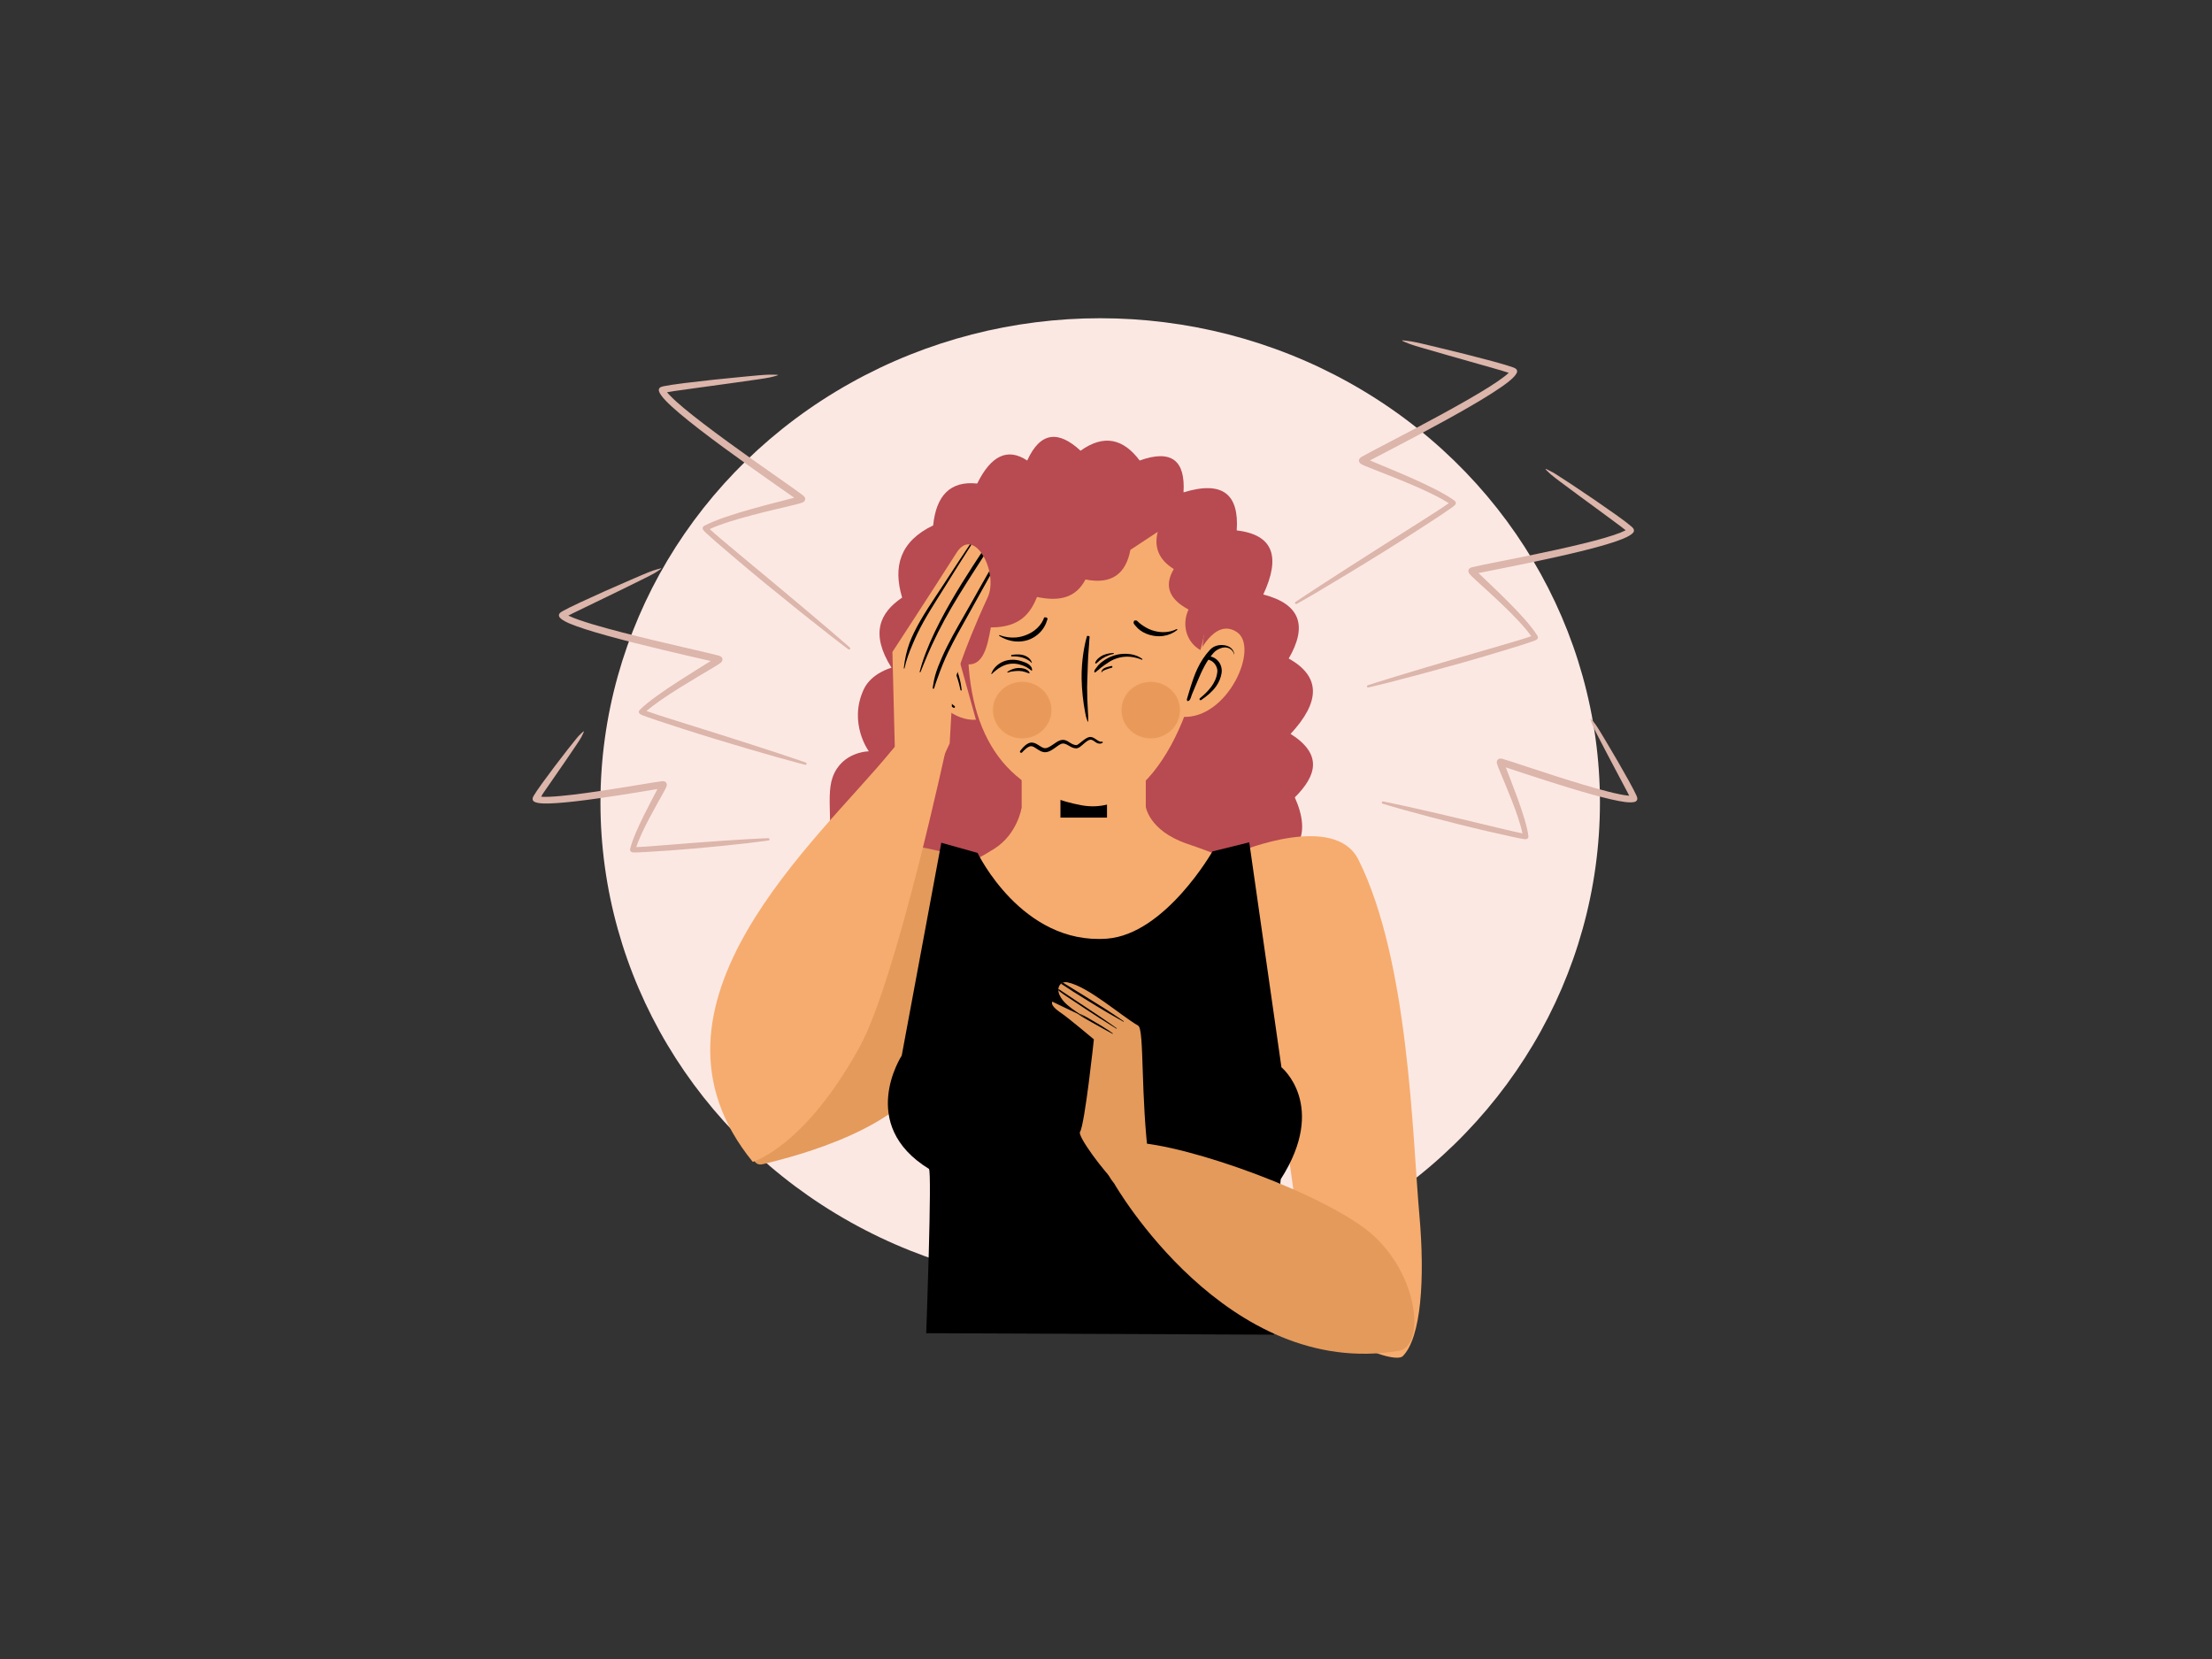 <?xml version="1.0" encoding="UTF-8"?> <!-- Generator: Adobe Illustrator 27.0.0, SVG Export Plug-In . SVG Version: 6.00 Build 0) --> <svg xmlns="http://www.w3.org/2000/svg" xmlns:xlink="http://www.w3.org/1999/xlink" id="Слой_1" x="0px" y="0px" viewBox="0 0 800 600" style="enable-background:new 0 0 800 600;" xml:space="preserve"><rect x="0" y="0" width="800" height="600" fill="#333333" stroke="none"/> <style type="text/css"> .st0{fill-rule:evenodd;clip-rule:evenodd;fill:#FCE8E3;} .st1{fill-rule:evenodd;clip-rule:evenodd;fill:#B84A51;} .st2{fill-rule:evenodd;clip-rule:evenodd;fill:#E49A5B;} .st3{fill-rule:evenodd;clip-rule:evenodd;fill:#F6AC6E;} .st4{clip-path:url(#SVGID_00000028293063344858149450000000426711499735895446_);} .st5{fill-rule:evenodd;clip-rule:evenodd;} .st6{fill-rule:evenodd;clip-rule:evenodd;fill:#E99A5A;} .st7{clip-path:url(#SVGID_00000085967902345087681250000017063433165253270189_);} .st8{clip-path:url(#SVGID_00000119090543185955504460000013916303875956252565_);} .st9{fill-rule:evenodd;clip-rule:evenodd;fill:#DCB5AB;} </style> <g transform="matrix(0.26,0,0,0.252,-371.964,20.199)"> <circle class="st0" cx="2961.02" cy="1071.72" r="695.15"></circle> </g> <g> <g transform="matrix(1,0,0,1,209.366,-2.279)"> <g> <g transform="matrix(0.075,0,0,0.073,0,8.343)"> <path class="st1" d="M2419.08,2149.94c-105.34-100.26-193.11-96.09-257.24,48.56c-95.53-65.36-175.27-23.02-241.11,113.99 c-129.77-14.21-197.6,59.19-212.45,207.53c-159.5,78.56-194.75,203.15-149.58,357.55c-107.87,75.23-154.8,177.73-51.29,347.51 c0,0-97.12,25.87-133.95,107.42c-75.45,167.22,24.73,306.7,24.73,306.7s-129.38,0.52-174.42,127.73 c-38.81,109.63,21.65,292.57-52.38,397.09c-273.74,386.41,1022.1,329.44,1022.1,329.44l774.96-51.88l293.43-227.18 c215.67-40.64,271.43-160.1,190.35-347c105.38-107.75,135.27-213.54-20.35-314.57c141.7-156.59,148.48-283.21-9.06-373.36 c91.12-161.09,56.88-269.62-122.59-317.24c83.23-183.38,51.65-296.05-128.15-317.43c12-176.95-65.75-248.84-256.49-188.47 c9.35-157.13-57.27-214.84-211.45-157.84C2625.17,2090,2531.28,2067.28,2419.08,2149.94z"></path> </g> <g transform="matrix(0.242,0,0,0.234,-510.327,29.158)"> <path class="st2" d="M2724.49,1224.64c0,0-202.83-79.68-236.91-4.08c-33.4,74.07-169.49,481.59-103.58,463.83 c23.07-6.22,192.67-44.99,242.23-133.67C2675.53,1462.47,2724.49,1224.64,2724.49,1224.64z"></path> </g> <g transform="matrix(-0.24,-0.026,-0.026,0.233,807.577,95.247)"> <path class="st3" d="M2241,1172.5c0,0-133.94-75.65-177.07-6.86c-92.08,146.83-126.26,415.14-149.7,534.33 c-19.31,98.12-23.09,188.44,1.16,219.78c11.38,14.73,130.7-15.51,155.35-94.1c21.83-69.54,53.24-261.19,117.92-401.48 C2231.18,1331.96,2241,1172.5,2241,1172.5z"></path> </g> <g transform="matrix(1,0,0,1,0,20.28)"> <g> <g transform="matrix(0.34,0,0,0.23,93.032,67.831)"> <path class="st3" d="M197.1,898.24c0,0-4.45,40.01-28.43,62.75c-11.66,11.05-25.75,22.37-43.8,35.19 c-14.23,10.1-19.45,144.26-19.2,277.26c0.09,48.38-16.49,79.24,2.41,120.04l26.96,258.57l219.54,40.32 c0,0,30.95-153.19,95.55-284.46c135.28-274.85,55.65-351.36,34-374.99c-22.54-24.59-55.28-51.5-110.51-79.18 c-42.34-21.22-44.65-61.07-44.65-61.07L197.1,898.24z"></path> </g> <g transform="matrix(0.375,0,0,0.331,90.652,35.017)"> <rect x="185.27" y="570.74" class="st3" width="119.72" height="244.04"></rect> <g> <defs> <rect id="SVGID_1_" x="222.69" y="652.32" width="44.89" height="80.88"></rect> </defs> <clipPath id="SVGID_00000143603135312994675690000006191076614808863673_"> <use xlink:href="#SVGID_1_" style="overflow:visible;"></use> </clipPath> <g style="clip-path:url(#SVGID_00000143603135312994675690000006191076614808863673_);"> <g transform="matrix(1.645,0,0,1.425,-94.446,-109.707)"> <path class="st5" d="M165.42,558.26c0,0,32.32,34.84,70.18,5.02l10.86-4.75c0,0-14.1,50.69-38.32,51.25 C191.89,610.16,168.31,587.97,165.42,558.26z"></path> </g> </g> </g> </g> </g> <g transform="matrix(0.534,0,0,0.472,67.497,-6.481)"> <path class="st5" d="M119.06,621.34L92.24,784.45c0,0-30.48,52.77,18.42,86.77c2.25,1.57-1.83,125.93-1.83,125.93l235.52,1.12 c0,0,3.89-117.86,4.6-119.12c32.06-56.64,0.47-85.76,0.47-85.76l-21.8-172.38l-24.91,6.97c0,0-32.07,63.59-71.59,66.86 c-57.63,4.78-87.51-65.72-87.51-65.72L119.06,621.34z"></path> </g> </g> <g> <g transform="matrix(1,0,0,1,0,20.28)"> <g transform="matrix(0.375,0,0,0.331,87.184,44.348)"> <path class="st3" d="M252.37,329c71.66,0,119.27,45.95,119.27,145.99s-48.79,231.15-119.27,216.53 c-83.14-17.25-113.5-92.77-109.33-193.55C147.18,398.03,180.72,329,252.37,329z"></path> </g> <g transform="matrix(-0.375,0,0,0.304,194.436,45.769)"> <path class="st3" d="M-77.92,571.17c0,0-16.38-47.15-38.25-28.88c-21.87,18.27,8.87,103.45,52.24,100.78L-77.92,571.17z"></path> </g> <g transform="matrix(0.358,0,0,0.304,89.632,45.769)"> <path class="st3" d="M132.92,571.17c0,0-16.38-47.15-38.25-28.88c-21.87,18.27,12.72,106.93,56.09,104.25L132.92,571.17z"></path> </g> <g transform="matrix(0.534,0,0,0.472,66.774,-1.862)"> <path class="st5" d="M134.04,494.69c0.18-0.09,0.05,0.12,0.15-0.08c0.07-0.14-0.03-0.31-0.05-0.47 c-0.15-1.49-0.33-3.07-0.6-4.69c-0.65-3.89-1.71-8-3.18-11.8c-1.48-3.83-3.41-7.32-5.87-9.97c-0.6-0.65-1.25-1.24-1.92-1.81 c-0.97-0.82-2.01-1.56-3.05-2.27c-0.61-0.41-1.25-0.79-1.9-1.12c-0.66-0.34-1.35-0.62-2.06-0.85 c-4.34-1.15-7.15,0.49-8.78,3.39c-2.29,4.05-2.12,10.74-1.06,14.71c0.27,1.07,0.48,1.77,0.71,2.45 c0.32,0.93,0.69,1.8,1.32,3.51c0.05,0.15,0.19,0.22,0.32,0.16c0.13-0.06,0.19-0.22,0.14-0.37c-0.53-1.74-0.85-2.63-1.12-3.58 c-0.19-0.67-0.34-1.37-0.53-2.42c-0.6-3.65-0.26-9.59,2.05-13.02c1.28-1.9,3.27-2.84,6.24-1.85c0.59,0.16,1.16,0.37,1.71,0.63 c0.57,0.26,1.13,0.56,1.67,0.89c1,0.61,2,1.24,2.94,1.95c0.62,0.47,1.22,0.96,1.78,1.5c2.39,2.3,4.31,5.44,5.84,8.89 c1.6,3.6,2.74,7.55,3.61,11.26c0.37,1.57,0.7,3.09,0.95,4.54c0.03,0.15-0.02,0.35,0.08,0.46c0.14,0.15-0.03-0.01,0.16,0.02 c0.02,0.13,0.13,0.22,0.24,0.21C133.97,494.94,134.05,494.82,134.04,494.69z"></path> </g> <g transform="matrix(0.534,0,0,0.472,66.774,-1.862)"> <path class="st5" d="M122.07,467.09c-0.16-0.08-0.26-0.14-0.42-0.17c-0.58-0.09-1.12,0.18-1.62,0.43 c-0.95,0.48-1.7,1.33-2.33,2.31c-1.51,2.36-2.16,5.7-2.3,7.96c-0.23,5.52,0.83,11.66,3.11,17.2c1.1,2.69,2.46,5.27,4.14,7.51 c1.71,2.29,3.73,4.22,5.95,5.75c0.31,0.24,0.73,0.14,0.94-0.2c0.21-0.35,0.13-0.82-0.18-1.06c-1.96-1.64-3.63-3.69-5.13-5.92 c-1.48-2.19-2.78-4.56-3.83-7.08c-2.16-5.21-3.31-10.93-3.17-16.13c0.01-2.01,0.39-5,1.6-7.18c0.46-0.82,1.04-1.51,1.75-2.01 c0.37-0.26,0.79-0.41,1.22-0.66c0.13-0.08,0.19-0.18,0.32-0.28c0.12-0.01,0.21-0.13,0.19-0.27 C122.29,467.17,122.19,467.08,122.07,467.09z"></path> </g> <g transform="matrix(0.534,0,0,0.472,66.774,-1.862)"> <path class="st5" d="M287.44,502.92c0.39-0.15,0.46,0.02,0.77-0.3c1.19-1.2,1.37-3.25,2.01-4.92 c1.39-3.64,2.71-7.32,4.08-10.98c1.34-3.59,2.73-7.15,4.38-10.58c1.72-3.55,3.67-6.99,6.17-10.14 c0.6-0.81,1.35-1.48,2.16-2.06c2.06-1.47,4.51-2.38,6.75-1.92c2.28,0.47,4.18,2.17,4.97,5.16c0.01,0.04,0.05,0.07,0.09,0.06 c0.04-0.01,0.07-0.06,0.06-0.1c-0.58-4.29-3.48-6.36-6.76-6.94c-2.32-0.41-4.86-0.08-7.04,1.15c-0.97,0.55-1.82,1.33-2.58,2.2 c-3.67,4.42-6.45,9.34-8.64,14.58c-1.05,2.51-1.96,5.09-2.78,7.71c-1.21,3.88-2.26,7.82-3.3,11.75 c-0.35,1.31-0.67,2.61-1.02,3.92c-0.03,0.13-0.11,0.26-0.1,0.39c0.04,0.47,0.19,0.41,0.38,0.83 c-0.05,0.12,0.01,0.27,0.12,0.32C287.27,503.11,287.39,503.05,287.44,502.92z"></path> </g> <g transform="matrix(0.534,0,0,0.472,66.774,-1.862)"> <path class="st5" d="M299.41,468.89c0.08,0.03,0.14,0.21,0.08,0.7c-0.12,0.01-0.21,0.12-0.21,0.25c0,0.13,0.11,0.24,0.22,0.23 c0.11,0.53,0.05,0.69-0.04,0.71c-0.19,0.04-0.51-0.5,0.22,0.21c0.14,0.14,0.37,0.05,0.56,0.07c2.2,0.29,3.94,1.51,5.19,3.18 c1.42,1.89,2.2,4.38,1.87,6.88c-0.46,4.13-1.96,7.66-4.04,10.87c-2.1,3.22-4.75,6.12-7.68,8.83c-0.33,0.28-0.4,0.81-0.15,1.18 c0.25,0.37,0.71,0.45,1.04,0.17c3.96-3.09,7.57-6.48,10.13-10.6c1.82-2.93,3.06-6.23,3.63-9.95c0.47-3.5-0.47-7.12-2.58-9.63 c-1.79-2.13-4.36-3.53-7.33-3.39c-0.23,0.01-0.53-0.12-0.7,0.07C298.9,469.46,299.22,468.81,299.41,468.89z"></path> </g> <g transform="matrix(-0.464,0,0,0.307,208.058,37.354)"> <path class="st5" d="M52.11,568.74c0.01-0.24-0.48-0.53,0.19,0.23c0.15,0.16,0.12,0.51,0.18,0.78 c0.59,2.96,1.08,5.91,1.49,8.9c1.13,8.1,1.84,16.17,2.26,24.23c0.29,5.45,0.39,10.89,0.33,16.33 c-0.16,13.47-1.13,26.89-2.84,40.49c-0.21,1.66-0.41,3.32-0.71,4.97c-0.3,1.67-0.7,3.22-1.07,4.87 c-0.02,0.2-0.15,0.34-0.28,0.31c-0.13-0.03-0.22-0.22-0.2-0.42c-0.01-1.67-0.09-3.25-0.06-4.91c0.03-2.44,0.16-4.83,0.26-7.25 c0.38-9.48,0.64-18.76,0.6-28.05c-0.03-6-0.22-11.97-0.36-17.96c-0.13-5.96-0.22-11.93-0.45-17.96 c-0.19-5-0.48-10.02-0.73-15.1c-0.11-2.17-0.21-4.32-0.26-6.51c-0.02-0.74-0.28-1.58-0.01-2.2c0.32-0.73,0.19-0.6,0.18-0.44 c-0.02,0.14,0.04,0.3,0.48,0.02c-0.02-0.2,0.07-0.4,0.2-0.43c0.13-0.04,0.26,0.1,0.29,0.31 C51.99,568.96,52.1,568.86,52.11,568.74z"></path> </g> <g transform="matrix(0.242,0,0,0.234,-513.093,6.607)"> <circle class="st6" cx="2782.67" cy="992.37" r="43.71"></circle> </g> <g transform="matrix(0.242,0,0,0.234,-492.725,6.607)"> <circle class="st6" cx="2890.67" cy="992.37" r="43.71"></circle> </g> <g transform="matrix(0.174,0.034,0.033,-0.157,-336.027,65.717)"> <path class="st5" d="M3127-219.61c-0.35-2.57-0.65-1.89-0.43-4.48c0.02-0.31,0.07-0.49,0.23-0.76 c1.22-2.38,3.43-3.91,5.33-5.66c3.28-3,6.89-5.55,10.74-7.55c8.87-4.61,18.84-6.58,28.64-6.37 c6.92,0.15,13.81,1.44,20.29,4.01c9.57,3.8,18.08,10.09,24.77,18.75c0.45,0.48,0.45,1.28,0.01,1.78 c-0.44,0.5-1.17,0.52-1.6,0.04c-6.2-5.46-13.31-8.96-20.84-11.23c-7.3-2.2-14.92-2.84-22.58-2.32 c-8.36,0.57-16.56,2.95-24.3,6.54c-3.32,1.54-6.6,3.12-9.72,5.1c-1.86,1.17-3.49,2.73-5.46,3.64 c-0.23,0.11-0.39,0.11-0.64,0.1c-2.31-0.05-1.62-0.49-3.88-0.95c-0.16,0.17-0.41,0.17-0.57-0.01 C3126.83-219.15,3126.83-219.44,3127-219.61z"></path> </g> <g transform="matrix(0.181,-0.069,-0.077,-0.189,-319.61,356.601)"> <path class="st5" d="M2630.73-159.84c-2.51,0.58-0.26,1.4-2.76,0.7c-1.29-0.37-1.9-1.8-2.87-2.69 c-6.49-5.9-14.39-10.02-23.06-12.41c-5.59-1.53-11.41-2.28-17.4-2.35c-6.44-0.08-13.01,0.55-19.54,2.36 c-9.25,2.57-18.36,6.95-26.55,14.1c-0.32,0.33-0.84,0.35-1.19,0.05c-0.35-0.3-0.4-0.81-0.08-1.14 c7.13-9.08,15.67-15.62,25.04-19.73c7.07-3.11,14.56-4.81,21.98-5.08c7.03-0.26,14.03,0.83,20.52,2.97 c9.96,3.3,18.92,9.03,25.38,16.87c0.95,1.15,2.59,2.14,2.61,3.6c0.03,2.49-0.09,0.25-1.49,2.34c0.12,0.16,0.1,0.37-0.06,0.48 C2631.1-159.65,2630.87-159.68,2630.73-159.84z"></path> </g> <g transform="matrix(0.075,0,0,0.073,-1285.37,-29.939)"> <path class="st5" d="M19323.4,3483.48c0-3.46,0-6.08-1.14-9.26c-2.05-6.93-6.85-12.35-12.09-17.11 c-10.49-9.21-24.87-13.69-37.42-17.93c-29.66-9.78-59.77-9.61-86.01,0.99c-13.46,5.47-26.01,13.5-36.5,24.15 c-5.25,5.11-9.81,10.65-13.92,17.04c-3.65,6.17-6.61,12.63-9.35,19.72c-0.23,0.66,0,1.53,0.46,1.96 c0.68,0.4,1.6,0.21,2.05-0.45c5.7-6.36,11.87-11.36,18.03-16.61c8.44-7.28,17.34-13.45,26.7-18.61 c6.16-3.44,12.55-6.55,19.16-9c22.81-8.44,48.37-9.57,74.15-1.39c9.13,2.8,19.17,6.15,28.06,11.24 c2.28,1.32,4.34,2.92,6.62,4.34c3.42,2.21,6.62,4.1,9.81,6.67c2.74,2.1,5.02,3.37,7.53,5.96c0.45,1.13,1.59,1.67,2.74,1.2 C19323.4,3485.91,19323.86,3484.61,19323.4,3483.48z"></path> </g> <g transform="matrix(0.075,0,0,0.073,-1285.37,-29.939)"> <path class="st5" d="M19311.54,3497.73c-0.91-2.71-1.6-4.76-3.2-7.07c-3.42-4.78-8.44-7.92-13.69-10.65 c-6.85-3.77-15.06-5.56-23.04-6.5c-9.35-1.08-18.94-0.87-28.29,1.08c-14.37,3.04-27.38,9.57-38.1,16.94 c-0.91,0.57-1.37,1.88-0.69,2.95c0.46,1.08,1.83,1.48,2.74,0.94c10.72-4.31,23.5-6.39,36.73-7.35 c5.24-0.38,10.49-0.64,15.74-0.57c10.27,0.09,20.54,1.98,29.89,5.11c4.79,1.51,8.9,3.3,13.46,5.02 c2.51,0.92,4.33,0.94,6.84,1.81c0.46,0.45,1.14,0.45,1.6-0.05C19311.99,3498.94,19311.99,3498.18,19311.54,3497.73z"></path> </g> <g transform="matrix(0.075,0,0,0.073,-1285.37,-29.939)"> <path class="st5" d="M19322.49,3445.8c-1.6-4.62-3.42-8.74-5.94-12.58c-6.38-9.17-15.28-15.86-25.1-20.31 c-20.3-9.09-45.17-8.15-65.93-4.83c-2.05,0.24-3.42,2.14-3.2,4.24c0.23,2.12,2.05,3.63,4.11,3.39 c16.2-1.15,34.22,0.73,50.88,5.68c7.99,2.4,15.74,5.63,22.82,9.75c7.53,4.24,14.6,8.77,20.3,15.9c0.46,0.57,1.14,0.73,1.6,0.4 C19322.72,3447.1,19322.72,3446.37,19322.49,3445.8z"></path> </g> <g transform="matrix(0.075,0,0,0.073,-1285.37,-29.939)"> <path class="st5" d="M19630.95,3492.48c2.28-3.84-0.45-3.82,3.2-1.81c0.46,0.21,1.6,0.99,1.14,0.71 c-3.65-2.17,7.99-8.18,9.58-9.85c3.42-3.89,7.53-7.16,11.63-10.58c9.81-8.22,20.53-15.67,31.03-22.5 c23.04-17.2,50.88-27.85,79.39-30.82c20.08-2.12,40.38,0,60.23,5.47c8.44,2.38,16.88,4.97,25.1,8.74 c1.14,0.68,2.51,0.26,3.19-0.92c0.68-1.18,0.23-2.66-0.91-3.32c-7.76-5.56-15.74-10.39-24.41-14.04 c-20.31-8.69-42.44-11.59-64.34-10.81c-31.48,1.13-62.74,11.36-89.43,28.75c-7.76,5.51-15.97,10.89-23.28,17.44 c-7.75,6.88-14.37,14.73-19.85,23.3c-1.59,2.5-8.67,9.85-9.12,15.36c-0.46,2.52-1.14,5.3,0.69,6.2 c4.33,2.19-0.46,2.43,4.33,0.28c0.46,0.49,1.14,0.54,1.6,0.12C19631.18,3493.73,19631.4,3492.97,19630.95,3492.48z"></path> </g> <g transform="matrix(0.075,0,0,0.073,-1285.37,-29.939)"> <path class="st5" d="M19630.95,3450.35c1.14,0.09,0.69,0.59,1.83,0.19c1.37-0.42,2.05-1.53,3.19-2.47 c4.34-4.29,8.9-8.55,13.69-12.53c8.9-7.4,18.48-13.88,28.98-18.97c11.86-5.84,24.41-10.53,36.96-12.79 c1.37-0.17,2.28-1.44,2.28-2.83c-0.23-1.41-1.37-2.45-2.74-2.31c-20.31,0.85-42.21,5.3-59.78,16.94 c-10.95,7.12-21.21,16.23-26.46,28.25c-0.46,1.2-1.14,2.24-0.91,3.53c0.23,1.34,0.23,0.45,0.91,1.63 c-0.46,0.57-0.23,1.34,0.23,1.72C19629.81,3451.1,19630.49,3450.94,19630.95,3450.35z"></path> </g> <g transform="matrix(0.075,0,0,0.073,-1285.37,-29.939)"> <path class="st5" d="M19659.92,3494.1c2.74-6.2,9.36-9,16.66-12.04c10.72-4.52,23.5-8.27,31.49-10.53 c2.28-0.61,3.42-2.99,2.96-5.3c-0.68-2.31-2.96-3.68-5.24-3.06c-9.58,2.66-27.61,5.11-38.56,13.71 c-5.48,4.45-8.9,10.16-9.35,16.56c-0.23,0.64,0,1.3,0.68,1.48C19659.24,3495.09,19659.92,3494.74,19659.92,3494.1z"></path> </g> <g transform="matrix(0.075,0,0,0.073,-1285.37,-29.939)"> <path class="st5" d="M19267.27,3890.93l-1.6,1.72c-0.46,0.45-0.91,0.9-1.37,1.34l-0.46,0.24c0.69-0.42,1.83-1.04,3.42-1.74 c0,1.77,0.23,1.79,1.37,0.68c0.23-0.31,0.69-0.85,1.6-1.72c2.05-0.38-0.69,2.95,3.65,1.63c0.46-0.14,0.69-0.78,1.14-1.25 c7.76-9.02,28.97-32.21,44.26-31.41c7.99,0.24,14.6,4.57,21.22,9.12c8.44,5.54,16.66,11.8,25.55,15.9 c5.24,2.38,10.72,4.05,16.65,4.62c8.9,0.9,18.48-1.63,28.06-6.41c16.88-8.51,34.22-24.22,47-31.69 c7.53-4.43,13.92-5.51,19.85-4.41c19.62,3.63,34.91,23.21,58.63,23.61c5.25,0.09,11.63-2.54,18.48-7.42 c14.38-10.34,32.17-31.62,47.46-35.01c14.14-3.16,24.18,12.44,37.42,17.15c7.07,2.57,14.6,2.87,22.58-1.3 c1.83-0.66,2.74-2.71,2.28-4.57c-0.68-1.86-2.74-2.83-4.56-2.17c-6.61,1.51-11.63-0.92-16.65-3.79 c-9.13-5.28-17.8-13.29-27.38-17.11c-5.02-2.07-10.49-2.87-16.43-1.77c-5.24,0.97-10.72,3.53-16.2,7.04 c-11.86,7.33-24.18,19.18-34.68,26.88c-4.56,3.3-8.44,6.08-11.87,5.94c-22.81-1.04-36.96-21.02-55.9-25.02 c-9.35-1.98-19.39-1.01-31.71,5.7c-10.95,6.13-25.56,18.24-40.16,26.67c-8.21,4.83-16.65,8.62-24.18,7.75 c-8.21-0.92-15.06-5.25-21.9-9.68c-8.67-5.63-17.11-11.71-26.24-15.13c-5.48-2.05-11.18-3.25-17.34-3.04 c-9.81,0.42-21.67,7.33-31.71,16.8c-9.81,9.19-18.03,20.1-22.13,25.92c-0.23,0.35-0.69,0.64-0.69,1.01 c0,5.37,2.74,0.21,2.51,4.17V3890.93z"></path> </g> </g> <g transform="matrix(0.075,0,0,0.073,0,8.343)"> <path class="st1" d="M2426.4,2228.66c0,0-330.27-32.61-530.73,178.22c-112.48,118.3-59.64,791.87-59.64,791.87 c110.56,44.34,132.1-70.24,150.44-173.44c139.24,0.33,190.12-68.09,222.63-150.8c106.64,23.11,187.24,5.37,233.67-86.68 c126.4,26.01,194.93-27.99,216.68-146.74l131.83-89.28c-18.71,75.63,4.59,137.88,77.43,184.32 c-50.85,88.43-16.79,152.35,71.23,200.72c-32.69,69.53-14.37,159.37,57.17,200.68C2997.12,3137.53,3276.95,2169,2426.4,2228.66 z"></path> </g> </g> <g transform="matrix(0.93,0.355,-0.378,0.93,105.273,-8.803)"> <g transform="matrix(-0.2,0.003,-0.004,-0.234,680.038,369.874)"> <path class="st2" d="M1566.8-96.31c-43.98,21.46,21.07,130.35,139.97,159.69c121.15,29.9,391.45,26.4,464.38-4.17 c22.03-9.24,34.12-40.33-12.74-63.61C2158.42-4.4,1839.59-229.36,1566.8-96.31z"></path> </g> <g transform="matrix(0.242,0,0,0.234,-551.291,46.704)"> <path class="st2" d="M3340.92,1363.48c0,0-7.93,59.33-31.22,49.55c-26.54-11.14-83.44-47.86-82.1-55.36 c2.44-13.53-33.06-140.83-33.06-140.83s-48.69-17.2-59.95-19.8c-24.14-5.57-17.99-12.55-19.4-11.75 c-0.55,0.32,54.33,4.54,54.33,4.54c-10.52-2.03-21.15-4.09-31.22-7.86c-6-2.25-12-5.39-16.56-10.02 c-9.17-9.31-6.6-20.9,4.18-22.69c31.17-5.15,90.75,18.04,122.56,23.59C3259.38,1174.76,3291.31,1273,3340.92,1363.48z"></path> <g> <defs> <path id="SVGID_00000022532827559575726630000004083924263300160686_" d="M3340.92,1363.48c0,0-7.93,59.33-31.22,49.55 c-26.54-11.14-83.44-47.86-82.1-55.36c2.44-13.53-33.06-140.83-33.06-140.83s-48.69-17.2-59.95-19.8 c-24.14-5.57-17.99-12.55-19.4-11.75c-0.55,0.32,54.33,4.54,54.33,4.54c-10.52-2.03-21.15-4.09-31.22-7.86 c-6-2.25-12-5.39-16.56-10.02c-9.17-9.31-6.6-20.9,4.18-22.69c31.17-5.15,90.75,18.04,122.56,23.59 C3259.38,1174.76,3291.31,1273,3340.92,1363.48z"></path> </defs> <clipPath id="SVGID_00000117643502696694043190000016371542708558413751_"> <use xlink:href="#SVGID_00000022532827559575726630000004083924263300160686_" style="overflow:visible;"></use> </clipPath> <g style="clip-path:url(#SVGID_00000117643502696694043190000016371542708558413751_);"> <path class="st5" d="M3114.83,1164.65c1.24,0.57,3.29,1.52,6.1,2.41c5.89,1.86,14.91,3.78,25.13,6.14 c13.9,3.22,30.07,6.89,44.12,9.86c12.72,2.68,23.67,4.75,29.49,6.01c0.21,0.05,0.41-0.08,0.46-0.28 c0.04-0.21-0.07-0.42-0.28-0.47c-6.07-1.63-17.79-4.73-31.34-7.95c-23.29-5.54-51.98-11.76-66.02-15.29 c-1.06-0.27-2.02-0.57-2.92-0.74c-1.95-0.37-3.44-0.43-4.45-0.62c-0.25-0.08-0.53,0.05-0.59,0.31 C3114.44,1164.29,3114.58,1164.57,3114.83,1164.65z"></path> <path class="st5" d="M3115.1,1153.3c0.46,0.49,0.56,0.87,1.14,1.2c0.92,0.54,2.04,0.52,3.08,0.76 c13.16,3.09,26.43,5.74,39.71,8.32c13.27,2.58,26.54,5.19,39.83,7.44c8.91,1.51,17.81,2.71,26.69,4.16 c0.23,0.04,0.43-0.1,0.48-0.32c0.02-0.22-0.12-0.44-0.33-0.48c-10.98-2.65-21.92-5.39-32.96-7.71 c-23.15-4.86-46.41-9.08-69.55-13.73c-2.07-0.41-4.12-1.31-6.2-1.17c-0.69,0.05-1.05,0.35-1.71,0.58 c-0.25-0.06-0.5,0.11-0.55,0.37C3114.66,1152.99,3114.85,1153.25,3115.1,1153.3z"></path> <path class="st5" d="M3157.3,1188.93c2,0.47,3.93,1.08,5.95,1.45c12.49,2.36,25.16,3.97,37.73,5.96 c5.42,0.85,10.83,1.5,16.25,2.27c0.21,0.04,0.41-0.1,0.43-0.31c0.04-0.21-0.1-0.41-0.3-0.45c-2.37-0.64-4.69-1.36-7.08-1.92 c-9.49-2.22-19.11-3.85-28.72-5.42c-6.4-1.05-12.83-2.32-19.28-2.66c-1.65-0.08-3.25,0.06-4.9,0.1 c-0.25-0.03-0.48,0.16-0.52,0.43C3156.84,1188.65,3157.05,1188.9,3157.3,1188.93z"></path> <g transform="matrix(1,0,0,1,-4.473,-13.455)"> <path class="st5" d="M3108.65,1134.57c0.46,0.23,0.88,0.53,1.45,0.73c3.13,1.1,7.88,1.77,13.46,3.07 c16.1,3.76,39.86,9.63,59.93,14.23c13.71,3.14,25.7,5.58,32.33,6.73c0.16,0.03,0.32-0.08,0.34-0.24 c0.02-0.17-0.07-0.33-0.26-0.36c-6.22-1.36-17.16-4.3-29.87-7.55c-14.2-3.64-30.58-7.76-44.87-11.17 c-11.99-2.86-22.51-5.29-29.05-6.35c-0.83-0.14-1.58-0.34-2.29-0.3c-0.41,0.02-0.69,0.16-1.05,0.25 c-0.25-0.04-0.5,0.14-0.52,0.41C3108.21,1134.28,3108.4,1134.53,3108.65,1134.57z"></path> </g> </g> </g> </g> </g> <g transform="matrix(0.57,-1.088,0.921,0.453,-151.024,212.585)"> <g transform="matrix(0.242,0,0,0.234,-510.327,8.878)"> <path class="st3" d="M1792.65,1156.95c0,0,43.79,58.74,182.73,62.25c93.74,2.37,380.09-95.83,380.09-95.83 s24.44-52.49-40.1-68.99C2179.61,1019.67,1894.94,877.24,1792.65,1156.95z"></path> </g> <g transform="matrix(0.167,-0.169,0.175,0.162,-452.827,528.385)"> <path class="st3" d="M2256.47,775.31l-109.35-102.39l258.75,55.48c0,0,46.98,62.56,87.17,114.4 c24.33,31.35-50.25,49.67-74.96,26.89c-56.35-52-92.89-73.08-92.89-73.08L2256.47,775.31z"></path> <g> <defs> <path id="SVGID_00000130624458940972634270000009471201319219765646_" d="M2256.47,775.31l-109.35-102.39l258.75,55.48 c0,0,46.98,62.56,87.17,114.4c24.33,31.35-50.25,49.67-74.96,26.89c-56.35-52-92.89-73.08-92.89-73.08L2256.47,775.31z"></path> </defs> <clipPath id="SVGID_00000168098061328815206450000012252816179827585972_"> <use xlink:href="#SVGID_00000130624458940972634270000009471201319219765646_" style="overflow:visible;"></use> </clipPath> <g style="clip-path:url(#SVGID_00000168098061328815206450000012252816179827585972_);"> <g transform="matrix(0.999,0.039,-0.039,0.999,36.234,-109.558)"> <path class="st5" d="M2531.53,922.09c-9.37-12.66-18.92-25.08-28.59-37.41c-14.49-18.48-29.27-36.73-44.25-54.99 c-14.46-17.61-27.96-35.93-44.55-50.8c-3.4-3.04-6.87-5.99-10.64-8.61c-8.68-6.02-18.44-10.65-29.2-14.21 c-0.21-0.09-0.52,0.04-0.68,0.29c-0.14,0.25-0.06,0.53,0.17,0.62c9.88,4.66,18.32,10.72,26.42,17.17 c3.49,2.79,6.98,5.56,10.3,8.51c16.61,14.66,30.64,32.27,45.43,49.42c12.85,14.88,25.58,29.72,38.08,44.76 c12.5,15.05,24.77,30.3,36.76,45.87c0.14,0.17,0.4,0.17,0.61,0.01C2531.6,922.53,2531.65,922.26,2531.53,922.09z"></path> </g> <g transform="matrix(0.999,0.039,-0.039,0.999,36.234,-109.558)"> <path class="st5" d="M2524.34,945.07c-3.53-4.42-6.83-8.99-10.39-13.43c-5.25-6.58-10.78-13-16.15-19.58 c-10.36-12.69-20.67-25.58-31.21-38.31c-10.5-12.73-21.3-25.26-32.52-37.29c-12.96-13.87-26.47-27.13-41.21-38.93 c-6.93-5.54-14.09-10.81-21.67-15.54c-3.25-2.03-6.6-3.87-10.01-5.71c-0.26-0.17-0.66-0.06-0.89,0.25 c-0.23,0.3-0.2,0.68,0.08,0.84c2.87,2.08,5.67,4.25,8.49,6.39c6.59,4.97,13.05,10.06,19.32,15.4 c8.93,7.59,17.56,15.53,25.84,23.87c16.13,16.25,31.04,33.86,45.81,51.57c9.88,11.84,19.68,23.72,29.62,35.35 c6.46,7.55,12.83,15.16,19.69,22.22c4.64,4.76,9.58,9.13,14.48,13.57c0.17,0.15,0.42,0.14,0.63-0.05 C2524.44,945.49,2524.48,945.22,2524.34,945.07z"></path> </g> <g transform="matrix(0.999,0.039,-0.039,0.999,36.234,-109.558)"> <path class="st5" d="M2494.19,947.64c0.09-0.39,0.25-0.46,0.2-0.82c-0.26-1.64-1.75-2.62-2.66-3.9 c-9.02-12.73-19.11-24.78-29.62-36.53c-17.4-19.46-36.1-37.93-53.74-56.77c-12.72-13.49-26.22-27.99-41.3-40.22 c-6.1-4.93-12.32-9.67-19.08-13.47c-4.64-2.6-9.58-4.63-14.53-6.5c-0.45-0.21-1.08,0.02-1.4,0.52 c-0.32,0.5-0.2,1.08,0.25,1.29c4.17,2.39,8.03,5.17,12.06,7.89c9.1,6.16,18.09,12.85,26.48,20.31 c12.05,10.73,23.31,22.43,33.9,33.56c17.83,18.64,36.56,37.08,54.35,56.16c10.69,11.47,20.97,23.24,30.61,35.4 c0.95,1.22,1.47,2.98,2.91,3.66c0.33,0.15,0.42,0.01,0.82,0.02c0.12,0.17,0.38,0.18,0.59,0.02 C2494.24,948.09,2494.31,947.82,2494.19,947.64z"></path> </g> </g> </g> </g> </g> </g> </g> <g transform="matrix(0.075,0,0,0.073,-1076,-23.861)"> <path class="st9" d="M21108.3,2014.38c-0.23,0.35,0,0.68,0.69,0.75c0.46,0.52,1.37,1.04,2.51,1.56 c5.24,2.4,16.42,8.22,33.76,14.63c15.29,5.75,35.13,11.59,57.72,18.5c74.84,22.85,181.38,53.44,270.81,79.62 c45.18,13.17,85.79,24.74,115.9,34.05c13,4.03,23.96,7.56,32.39,10.46c-5.24,5.23-12.32,11.12-20.53,17.84 c-36.73,29.57-98.33,68.78-170.2,111.35c-161.53,96.01-374.17,207.84-470.67,260.24c-23.27,12.61-39.93,21.91-47.68,26.65 c-10.73,6.48-13.01,14.44-13.23,15.57c-0.46,3.02-0.46,14.07,12.09,21.25c6.62,3.75,21.45,10.23,41.98,18.64 c86.7,35.67,281.99,109.77,378.96,174.43c-12.32,9.12-32.86,23.09-59.09,40.69c-65.48,43.97-167.69,109.4-272.64,177.82 c-102.67,66.99-208.07,136.31-285.64,188.21c-73.24,48.77-121.61,82.44-121.61,82.44c-2.51,1.65-3.42,5.18-1.6,7.87 c1.6,2.66,4.79,3.51,7.53,1.86c0,0,33.99-19.25,87.16-51.41c84.87-51.25,218.34-134.18,344.05-214.53 c65.48-41.85,128.45-83.6,181.84-119.01c63.2-41.89,112.48-75.59,135.06-92.55c7.76-5.73,12.78-9.92,14.6-12.13 c9.12-10.25,2.28-18.71-1.14-21.23c-49.51-37.51-134.61-79.5-216.52-116.61c-77.57-35.01-152.41-65.76-192.33-83.41l24.19-12.91 c97.19-52.07,309.83-164.96,471.59-261.98c73.01-43.87,135.75-84.71,172.94-115.22c22.13-18.05,35.82-33.67,39.93-44.41 c1.82-4.64,3.42-12.82-5.25-19.91c-1.83-1.48-6.39-4.08-13.46-6.81c-16.43-6.27-52.25-17.32-97.88-30.02 c-78.03-21.65-185.03-49.41-273.55-70.85c-47-11.4-88.53-22.08-117.96-27.31c-19.85-3.53-33.76-4.22-40.15-5.16 c-1.14-0.14-1.83-0.14-2.51-0.02c-0.23-0.26-0.46-0.45-0.91-0.49C21108.07,2012.38,21107.38,2013.2,21108.3,2014.38z"></path> </g> <g transform="matrix(-0.075,-0.01,-0.01,0.072,1787.43,174.108)"> <path class="st9" d="M19627.92,2808.08c39.88,17.47,114.63,47.88,192.1,82.55c81.8,36.74,166.77,78.35,216.16,115.62 c3.41,2.51,10.23,10.93,1.05,21.24c-1.84,2.2-6.88,6.41-14.66,12.17c-22.67,17.05-72.12,50.94-135.52,93.08 c-53.56,35.62-116.74,77.62-182.43,119.72c-126.11,80.84-260,164.3-345.12,215.88c-53.32,32.37-87.42,51.76-87.42,51.76 c-2.74,1.66-5.94,0.83-7.52-1.83c-1.82-2.68-0.89-6.21,1.63-7.87c0,0,48.53-33.86,122.01-82.92 c77.83-52.21,183.58-121.94,286.58-189.33c105.29-68.83,207.83-134.66,273.53-178.89c26.32-17.7,46.93-31.75,59.29-40.92 c-96.75-64.21-291.86-137.44-378.46-172.72c-20.51-8.32-35.32-14.73-41.93-18.45c-12.53-7.13-12.48-18.17-12.01-21.19 c0.23-1.13,2.55-9.1,13.3-15.62c7.78-4.77,24.48-14.14,47.82-26.84c96.78-52.78,309.99-165.45,472.01-262.1 c72.08-42.86,133.88-82.31,170.53-112.02c8.48-6.75,15.58-12.66,20.85-17.91c-8.43-2.86-19.38-6.35-32.37-10.32 c-30.09-9.17-70.68-20.56-115.83-33.54c-89.38-25.78-195.86-55.9-270.64-78.42c-22.57-6.8-42.41-12.56-57.68-18.24 c-17.32-6.33-28.48-12.1-33.72-14.48c-1.14-0.51-2.05-1.03-2.5-1.54c-0.69-0.07-0.91-0.4-0.68-0.75c-0.91-1.17-0.22-2,1.15-1.56 c0.46,0.05,0.69,0.23,0.91,0.49c0.68-0.12,1.37-0.12,2.51,0.01c6.39,0.92,20.31,1.54,40.16,4.99 c29.43,5.1,70.93,15.59,117.91,26.79c88.48,21.05,195.43,48.34,273.41,69.65c45.6,12.5,81.4,23.39,97.81,29.59 c7.06,2.7,11.62,5.27,13.44,6.75c8.65,7.05,7.01,15.23,5.17,19.88c-4.15,10.76-17.92,26.43-40.13,44.56 c-37.34,30.65-100.28,71.73-173.51,115.89c-162.25,97.66-375.47,211.39-472.93,263.85L19627.92,2808.08z"></path> </g> <g transform="matrix(0.064,0.021,-0.025,0.069,-797.306,-416.005)"> <path class="st9" d="M21903.52,1821.63c0,0.31,0.23,0.61,0.69,0.71c0.69,0.5,1.39,1.02,2.54,1.55 c5.29,2.42,16.57,8.23,33.81,14.77c15.4,5.82,35.39,11.87,58.13,18.96c75.35,23.48,182.61,54.85,272.64,81.77 c45.25,13.56,86.13,25.5,116.46,35.05c12.87,4.11,23.89,7.66,32.17,10.57c-5.21,5.14-12.01,10.95-20.18,17.52 c-35.85,28.93-97.02,67.33-168.21,109.02c-161.5,94.43-374.8,204.57-471.53,256.1c-23.44,12.44-40.05,21.61-47.79,26.26 c-11.15,6.54-13.12,14.09-13.34,15.23c-0.42,3.1-0.31,13.12,12.59,20.52c6.68,3.82,21.64,10.5,42.56,19.19 c87.62,36.39,285.11,112.18,382.9,177.53c-12.04,8.88-32.49,22.69-58.85,40.18c-65.23,43.15-167.31,107.41-271.88,174.67 c-102.29,65.85-207.08,134.03-284.36,185.08c-72.73,47.95-120.67,81.04-120.67,81.04c-2.96,1.76-3.61,5.3-1.52,7.9 c1.86,2.6,5.76,3.29,8.49,1.53c0,0,34.36-18.94,87.58-50.58c84.83-50.42,218.32-132,343.82-211.02 c65.25-41.16,127.98-82.24,181.17-117.03c62.96-41.22,112.05-74.29,134.3-90.9c7.72-5.71,12.48-9.87,14.52-12.05 c8.59-9.78,1.64-17.52-1.82-20.02c-49.87-37.78-135.27-80.35-217.87-118.05c-78.69-35.93-155.05-67.47-195.08-85.42l25.04-13.18 c97.42-51.31,310.93-162.53,472.19-257.97c73.01-43.13,135.3-83.23,171.83-113.19c21.33-17.37,34.44-32.37,38.45-42.88 c1.56-4.47,2.62-11.6-5.46-18.41c-1.85-1.61-6.46-4.45-14.28-7.45c-16.55-6.39-52.39-17.78-98.55-30.9 c-79.92-22.65-190.13-51.77-280.35-74.31c-25.48-6.36-49.35-11.95-70.47-16.93c-16.53-3.91-31.22-7.89-44.07-10.24 c-20.19-3.68-34.39-4.63-40.81-5.63c-0.92-0.17-1.83-0.18-2.52-0.12c-0.23-0.24-0.46-0.43-0.7-0.48 C21903.5,1819.54,21902.59,1820.37,21903.52,1821.63z"></path> </g> <g transform="matrix(-0.07,0.014,0.013,0.06,1640.62,-245.748)"> <path class="st9" d="M20530.88,2731.38c0.68-0.16,1.37-0.2,2.51-0.08c6.4,0.78,20.34,0.88,40.23,4.15 c29.27,4.87,70.91,15.84,118.03,27.31c88.53,21.61,195.83,49.86,274.08,71.89c45.76,12.9,81.46,24.22,97.95,30.63 c7.1,2.73,11.68,5.29,13.51,6.78c11.24,8.77,8.79,19.97,6.77,25.56c-4.28,11.12-18.58,27.65-41.78,46.4 c-37.75,30.38-100.58,70.87-173.67,114.14c-161.21,95.58-372.37,206.25-468.72,257.14l-16.86,8.77 c41.22,18.35,111.98,48.14,185.04,81.64c82.68,37.9,168.35,80.65,218.37,118.67c5.04,3.83,11.49,12.23,3.33,24.21 c-1.13,1.59-4.08,4.75-9.09,8.76c-10.92,8.65-34.58,25.4-67.58,47.48c-65.32,43.99-166.38,110.62-271.79,177.05 c-103.12,64.94-209.68,130.38-289.14,177.89c-74.68,44.63-125.47,73.06-125.47,73.06c-2.73,1.79-6.4,0.52-7.78-2.81 c-1.62-3.33-0.72-7.49,2.23-9.25c0,0,48.25-33.72,121.08-82.22c77.38-51.6,182.55-120.24,284.75-186.49 c104.71-67.68,206.7-132.09,272.25-175.54c23.67-15.78,42.56-28.61,55.31-37.57c-98.82-64.49-290.43-138.07-376.53-173.66 c-20.38-8.48-35.04-15.01-41.91-18.8c-14.43-8.2-14.06-22.57-13.39-25.96c-0.01-1.2,2.68-11.18,14.98-18.41 c8.88-5.3,27.78-15.75,53.97-29.79c115.48-61.6,373.34-195.32,533.39-294.86c48.04-29.86,86.95-56.38,110.37-76.94l3.63-3.29 c-7.55-2.6-16.71-5.58-27.23-8.91c-30.21-9.54-71.16-21.28-116.24-34.88c-89.7-27.01-196.56-58.81-271.62-82.68 c-22.66-7.2-42.56-13.25-57.91-19.41c-17.4-6.9-28.63-13.36-33.9-15.99c-1.14-0.55-2.06-1.12-2.52-1.69 c-0.69-0.08-0.92-0.48-0.92-0.95c-0.69-1.39-0.01-2.4,1.36-1.87C20530.42,2730.96,20530.65,2731.12,20530.88,2731.38z"></path> </g> <g transform="matrix(0.041,0.041,-0.043,0.04,-316.048,-728.078)"> <path class="st9" d="M22960.56,1165.7c0.01,0.44,0.24,0.84,0.94,0.94c0.48,0.56,1.41,1.13,2.58,1.71 c5.38,2.68,16.62,9.16,34.13,16.28c15.64,6.27,35.93,12.51,59,19.85c76.48,24.39,185.1,56.71,276.47,84.24 c45.69,13.82,87.4,25.82,117.95,35.51c9.79,3.05,18.42,5.81,25.42,8.24l-2.29,2.03c-22.88,19.77-61.67,45.26-109.68,73.99 c-161.04,96.59-423.37,226.63-540.24,286.51c-26.69,13.68-46.01,23.87-54.97,29.01c-13.56,7.68-15.95,17.54-16.16,18.83 c-0.63,3.63-0.88,17.11,15.04,26c6.79,3.82,22.21,10.53,43.46,19.21c87.33,35.69,282.44,109.43,383.45,173.58 c-12.62,8.65-31.44,20.88-55.09,35.89c-65.89,42.13-169.03,104.55-274.44,170.31c-103.11,64.36-208.96,131.18-287.01,181.41 c-73.23,47.23-121.41,80.12-121.41,80.12c-3.45,2.03-4.3,6.42-2.16,9.81c2.14,3.39,6.57,4.51,9.79,2.47 c0,0,51.75-27.48,127.59-70.78c80.67-46.07,188.66-109.54,292.72-172.61c106.58-64.51,208.52-129.35,274.17-172.05 c33.29-21.5,57.15-37.78,67.92-46.13c5.5-4.18,8.46-7.46,9.59-9.11c7.7-11.65,1.07-19.65-4.32-23.56 c-50.95-37.93-138.16-80.87-222.52-119.04c-73.61-33.34-145.07-63.09-187.35-81.66l15.65-7.91 c98.01-49.57,312.68-157.32,475.64-250.26c73.78-42.15,136.93-81.52,174.49-111.04c22.9-18.05,36.79-33.93,41.03-44.82 c2.23-5.71,4.15-15.76-7.13-24.72c-2.11-1.63-7.03-4.56-14.97-7.65c-17.04-6.44-53.64-17.98-100.48-31.15 c-79.69-22.38-189.18-51.13-279.53-73.08c-48.2-11.64-90.6-22.72-120.83-27.67c-20.47-3.36-34.62-3.43-41.36-4.23 c-0.93-0.13-1.86-0.1-2.55,0.01c-0.23-0.24-0.47-0.38-0.71-0.43C22960.52,1163.1,22959.61,1164.15,22960.56,1165.7z"></path> </g> <g transform="matrix(-0.042,0.032,0.036,0.043,1049.1,-556.094)"> <path class="st9" d="M22171.59,2585.56c0.69-0.11,1.61-0.12,2.77,0.02c6.48,0.75,20.8,0.82,41.42,4.05 c12.97,2.03,27.82,6.06,44.75,9.87c21.33,4.8,45.44,10.19,71.19,16.47c91.15,22.17,202.74,51.26,283.51,73.97 c46.88,13.16,83.34,24.77,100.08,31.21c8.6,3.27,13.73,6.44,15.84,8.17c11.01,9.03,9.32,18.75,7.11,24.58 c-4.21,10.92-17.8,26.75-40.37,44.82c-37.15,29.65-100.01,69.33-173.45,111.82c-162.21,93.7-376.6,202.58-474.63,252.67 l-14.66,7.58c42.36,18.68,112.84,48.31,185.7,81.51c83.79,38.25,170.67,81.29,221.44,119.34c5.61,3.97,12.21,11.88,4.78,23.55 c-1.13,1.68-4.3,5.1-9.78,9.44c-10.71,8.4-34.46,24.76-67.6,46.45c-65.35,42.94-166.81,108.27-272.91,173.23 c-103.58,63.51-211.54,127.36-291.84,173.74c-75.73,43.58-127.48,71.23-127.48,71.23c-3.66,2.2-8.53,1.18-10.89-2.28 c-2.6-3.46-1.52-8.05,1.91-10.26c0,0,47.96-33.15,120.61-80.77c77.46-50.63,182.59-117.95,285.46-182.77 c104.92-66.18,207.59-128.96,273.4-171.31c23.08-14.95,41.59-27.14,54.15-35.78c-100.86-64.17-294.74-137.66-381.72-173.28 c-21.4-8.78-36.76-15.57-43.75-19.44c-16.32-9.22-15.85-22.5-15.46-26.31c0.21-1.37,2.59-11.29,16.54-19.37 c9.15-5.19,28.38-15.47,54.95-29.32c116.8-60.38,378.62-191.73,538.7-288.9c47.57-28.76,85.95-54.2,108.49-73.9 c-6.75-3.29-14.43-6.84-22.33-9.33c-30.42-9.68-71.97-21.7-117.47-35.56c-91.01-27.58-199.19-59.89-275.13-84.39 c-22.99-7.41-43.19-13.67-58.54-20.01c-17.44-7.17-28.64-13.71-34-16.41c-0.93-0.57-1.87-1.17-2.57-1.74 c-0.46-0.12-0.7-0.48-0.71-0.92c-1.18-1.65-0.05-2.77,1.81-2.07C22171.12,2585.21,22171.35,2585.35,22171.59,2585.56z"></path> </g> </g> </svg> 